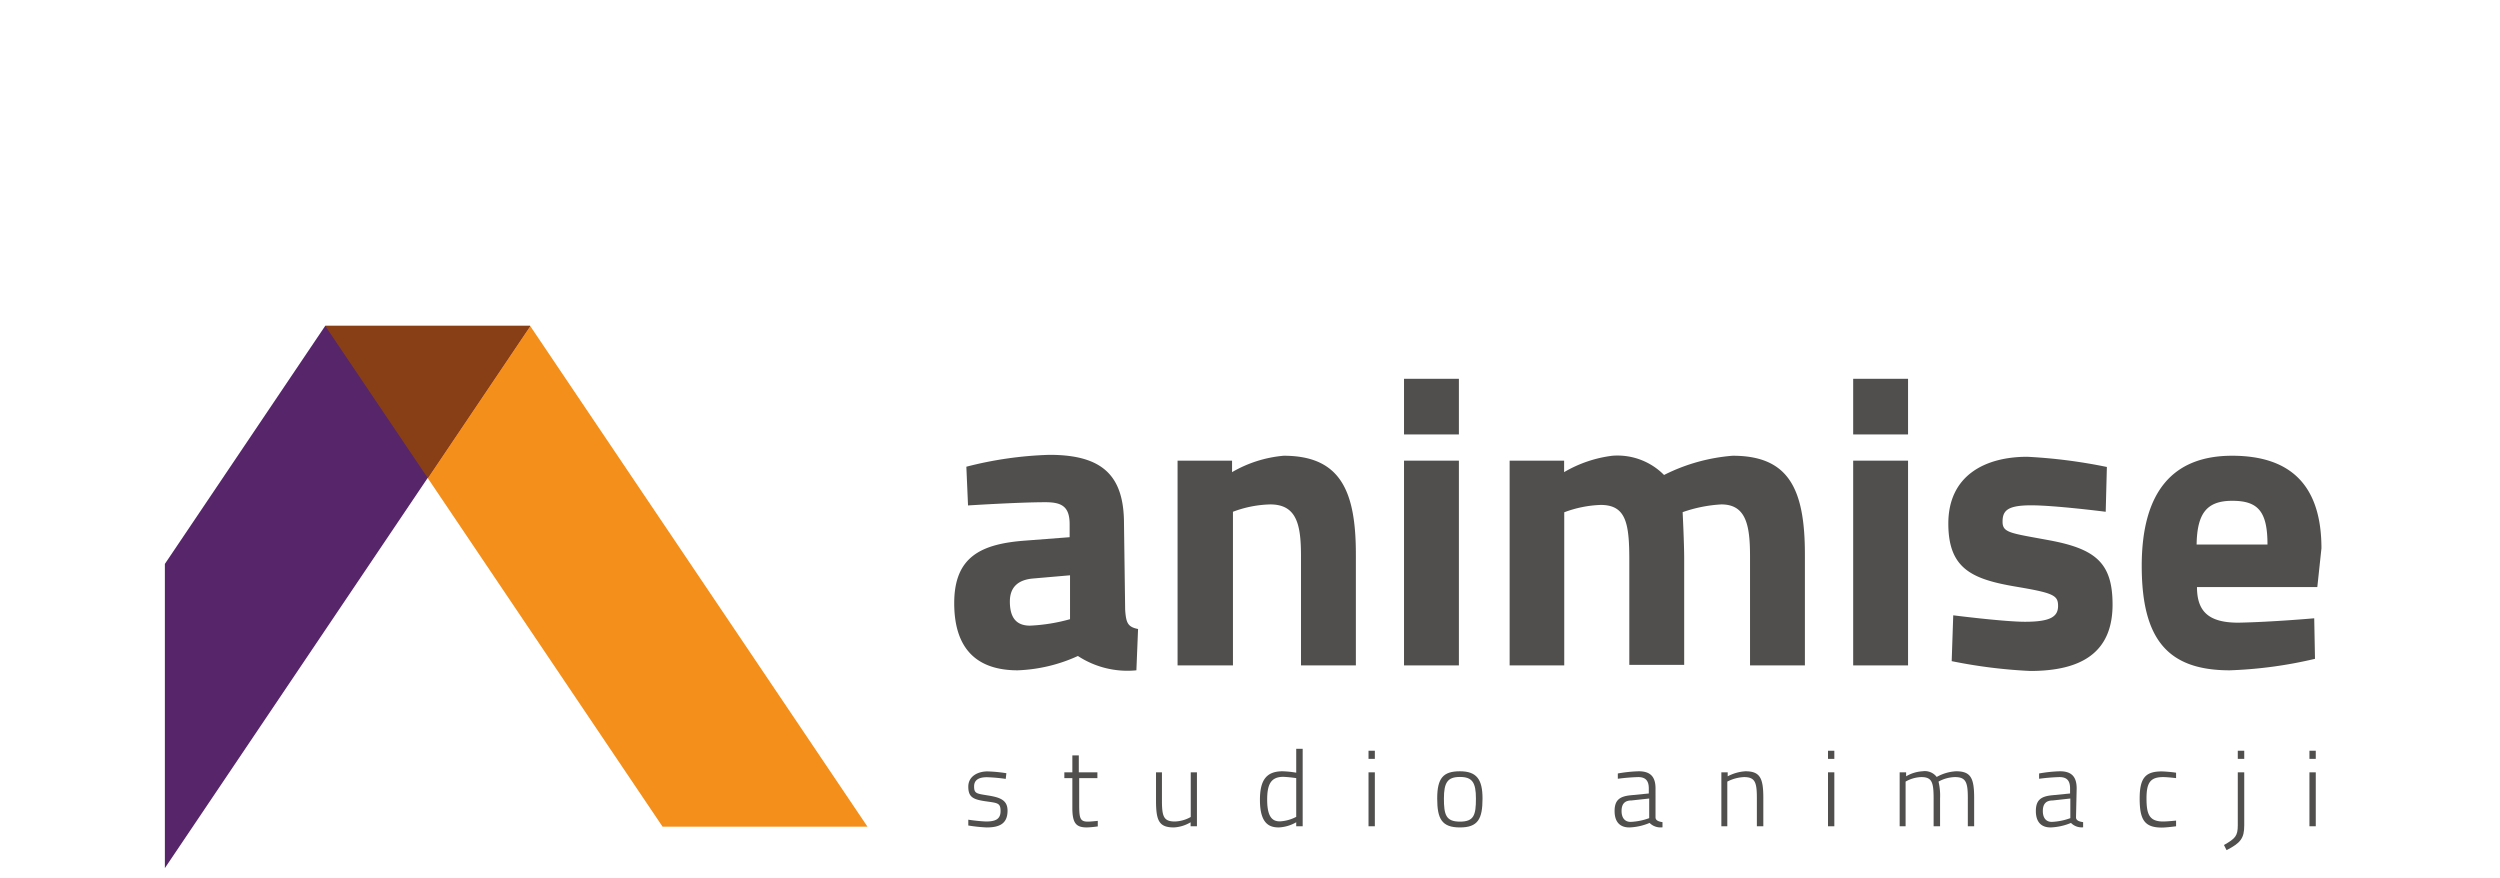 <svg xmlns="http://www.w3.org/2000/svg" id="Warstwa_1" data-name="Warstwa 1" viewBox="0 0 193.64 68"><defs><style>.cls-1{fill:#f38f1a;}.cls-1,.cls-2,.cls-3{fill-rule:evenodd;}.cls-2{fill:#56256a;}.cls-3{fill:#893f16;}.cls-4{fill:#504f4e;}</style></defs><title>adwise_logo</title><polygon class="cls-1" points="41.06 25.24 67.19 64.03 51.32 64.03 25.19 25.24 41.06 25.24"></polygon><polygon class="cls-2" points="25.19 25.24 12.77 43.68 12.77 67.24 41.06 25.24 25.19 25.24"></polygon><polygon class="cls-3" points="33.13 37.02 25.19 25.24 41.06 25.24 33.13 37.02"></polygon><path class="cls-4" d="M87.15,47.23c.07,1,.19,1.33,1,1.49l-.13,3.2a7,7,0,0,1-4.53-1.11,12.25,12.25,0,0,1-4.66,1.11c-3.34,0-4.92-1.84-4.92-5.2,0-3.59,2.06-4.6,5.55-4.85l3.39-.26v-1c0-1.37-.6-1.71-1.87-1.71-2.09,0-6,.25-6,.25l-.13-3a29,29,0,0,1,6.44-.92c4.12,0,5.77,1.62,5.77,5.33ZM80,44.81c-1.11.1-1.78.64-1.78,1.78s.41,1.87,1.56,1.87a13.67,13.67,0,0,0,3.1-.5v-3.4Z"></path><path class="cls-4" d="M91.21,51.54V35.68h4.22v.89a9.61,9.61,0,0,1,4-1.27c4.44,0,5.59,2.79,5.59,7.64v8.6h-4.25V43.07c0-2.41-.32-4-2.38-4a8.71,8.71,0,0,0-2.89.57V51.54Z"></path><path class="cls-4" d="M108.75,29.34H113v4.31h-4.25Zm0,6.34H113V51.54h-4.25Z"></path><path class="cls-4" d="M116.93,51.54V35.68h4.22v.89a9.73,9.73,0,0,1,3.74-1.27,5.07,5.07,0,0,1,4,1.49,14.25,14.25,0,0,1,5.32-1.49c4.32,0,5.59,2.54,5.59,7.64v8.6h-4.25V43.07c0-2.41-.32-4-2.22-4a10.84,10.84,0,0,0-3,.6s.12,2.38.12,3.61v8.22h-4.25V43.39c0-2.86-.25-4.28-2.22-4.28a8.82,8.82,0,0,0-2.82.57V51.54Z"></path><path class="cls-4" d="M143.54,29.34h4.25v4.31h-4.25Zm0,6.34h4.25V51.54h-4.25Z"></path><path class="cls-4" d="M163.1,39.64s-3.93-.5-5.77-.5-2.22.41-2.22,1.27.6.88,3.52,1.42c3.68.67,5,1.75,5,5,0,3.71-2.41,5.14-6.37,5.14a39.7,39.7,0,0,1-6.09-.76l.12-3.55s3.94.5,5.56.5c2,0,2.56-.41,2.56-1.23s-.35-1-3.26-1.49c-3.43-.58-5.24-1.4-5.24-4.89,0-3.68,2.79-5.17,6.12-5.17a40.88,40.88,0,0,1,6.16.79Z"></path><path class="cls-4" d="M179.25,47.89l.06,3.14a33.53,33.53,0,0,1-6.6.89c-4.79,0-6.82-2.38-6.82-8.09s2.38-8.53,7-8.53,6.92,2.38,6.92,7.17l-.32,3h-9.32c0,1.9.91,2.76,3.2,2.76C176,48.18,179.25,47.89,179.25,47.89Zm-3.62-5.71c0-2.57-.73-3.39-2.73-3.39s-2.72,1-2.76,3.39Z"></path><path class="cls-4" d="M77.9,60.33a13.25,13.25,0,0,0-1.45-.13c-.52,0-1,.14-1,.71s.2.56,1.12.71,1.47.37,1.47,1.17c0,1-.61,1.3-1.62,1.3A12.06,12.06,0,0,1,75,63.94l0-.45a13.38,13.38,0,0,0,1.36.14c.72,0,1.14-.16,1.14-.81s-.25-.62-1.19-.76S75,61.74,75,60.93s.75-1.18,1.48-1.18a11.16,11.16,0,0,1,1.47.14Z"></path><path class="cls-4" d="M83.59,60.27v2.06c0,1.05.07,1.31.67,1.31.24,0,.77-.06.77-.06l0,.43a8.07,8.07,0,0,1-.84.08c-.83,0-1.13-.31-1.13-1.51V60.27h-.62v-.45h.62V58.51h.5v1.31H85v.45Z"></path><path class="cls-4" d="M92.71,59.82V64h-.49v-.31a2.83,2.83,0,0,1-1.29.4c-1.16,0-1.39-.52-1.39-2.09V59.82H90V62c0,1.24.13,1.63,1,1.63a2.64,2.64,0,0,0,1.23-.35V59.82Z"></path><path class="cls-4" d="M100.9,64h-.5v-.31a3,3,0,0,1-1.34.4c-.7,0-1.47-.24-1.47-2.13,0-1.46.44-2.22,1.75-2.22a7.2,7.2,0,0,1,1.06.11V58h.5Zm-.5-.73v-3a10.21,10.21,0,0,0-1-.1c-1,0-1.25.64-1.25,1.78,0,1.48.51,1.67,1,1.67A3.1,3.1,0,0,0,100.4,63.27Z"></path><path class="cls-4" d="M106,58.15h.49v.63H106Zm0,1.67h.49V64H106Z"></path><path class="cls-4" d="M114.83,61.85c0,1.58-.35,2.24-1.75,2.24s-1.76-.66-1.76-2.24.46-2.11,1.76-2.11S114.83,60.37,114.83,61.85Zm-.51,0c0-1.25-.29-1.67-1.24-1.67s-1.24.42-1.24,1.67.15,1.79,1.24,1.79S114.32,63.13,114.32,61.85Z"></path><path class="cls-4" d="M128.23,63.31c0,.25.27.33.54.37l0,.4a1.2,1.2,0,0,1-1-.34,4.41,4.41,0,0,1-1.57.35c-.73,0-1.14-.43-1.14-1.27s.38-1.13,1.22-1.22l1.43-.14v-.39c0-.64-.29-.88-.82-.88a15.37,15.37,0,0,0-1.58.13l0-.41a10.88,10.88,0,0,1,1.62-.17c.92,0,1.3.44,1.3,1.33ZM126.37,62c-.56,0-.77.31-.77.82s.24.84.7.84a4.77,4.77,0,0,0,1.44-.29V61.85Z"></path><path class="cls-4" d="M133.33,64V59.82h.49v.31a3.37,3.37,0,0,1,1.37-.39c1.14,0,1.39.53,1.39,2.06V64h-.5V61.83c0-1.23-.13-1.64-1-1.64a3.11,3.11,0,0,0-1.29.35V64Z"></path><path class="cls-4" d="M141.59,58.15h.49v.63h-.49Zm0,1.67h.49V64h-.49Z"></path><path class="cls-4" d="M147.14,64V59.82h.5v.31a2.8,2.8,0,0,1,1.27-.39,1.16,1.16,0,0,1,1.1.44,3.39,3.39,0,0,1,1.5-.44c1.14,0,1.4.52,1.4,2.06V64h-.49V61.83c0-1.23-.14-1.64-1-1.64a2.75,2.75,0,0,0-1.27.35,4.61,4.61,0,0,1,.12,1.29V64h-.5V61.85c0-1.26-.13-1.66-.95-1.66a2.58,2.58,0,0,0-1.22.35V64Z"></path><path class="cls-4" d="M160.8,63.31c0,.25.27.33.55.37l0,.4a1.16,1.16,0,0,1-.94-.34,4.5,4.5,0,0,1-1.58.35c-.73,0-1.14-.43-1.14-1.27s.38-1.13,1.23-1.22l1.42-.14v-.39c0-.64-.28-.88-.82-.88a15.68,15.68,0,0,0-1.58.13l0-.41a10.69,10.69,0,0,1,1.62-.17c.91,0,1.29.44,1.29,1.33ZM159,62c-.56,0-.77.31-.77.82s.23.84.69.84a4.77,4.77,0,0,0,1.44-.29V61.85Z"></path><path class="cls-4" d="M168.55,59.85l0,.42s-.66-.08-1-.08c-1,0-1.29.44-1.29,1.65s.2,1.79,1.29,1.79c.32,0,1-.07,1-.07V64s-.74.1-1.1.1c-1.35,0-1.72-.61-1.72-2.25s.48-2.1,1.73-2.1A10.41,10.41,0,0,1,168.55,59.85Z"></path><path class="cls-4" d="M173.33,59.82h.5v4.11c0,1-.28,1.36-1.37,1.92l-.2-.4c.88-.5,1.07-.7,1.07-1.53Zm0-1.67h.5v.63h-.5Z"></path><path class="cls-4" d="M178.88,58.15h.49v.63h-.49Zm0,1.67h.49V64h-.49Z"></path></svg>
